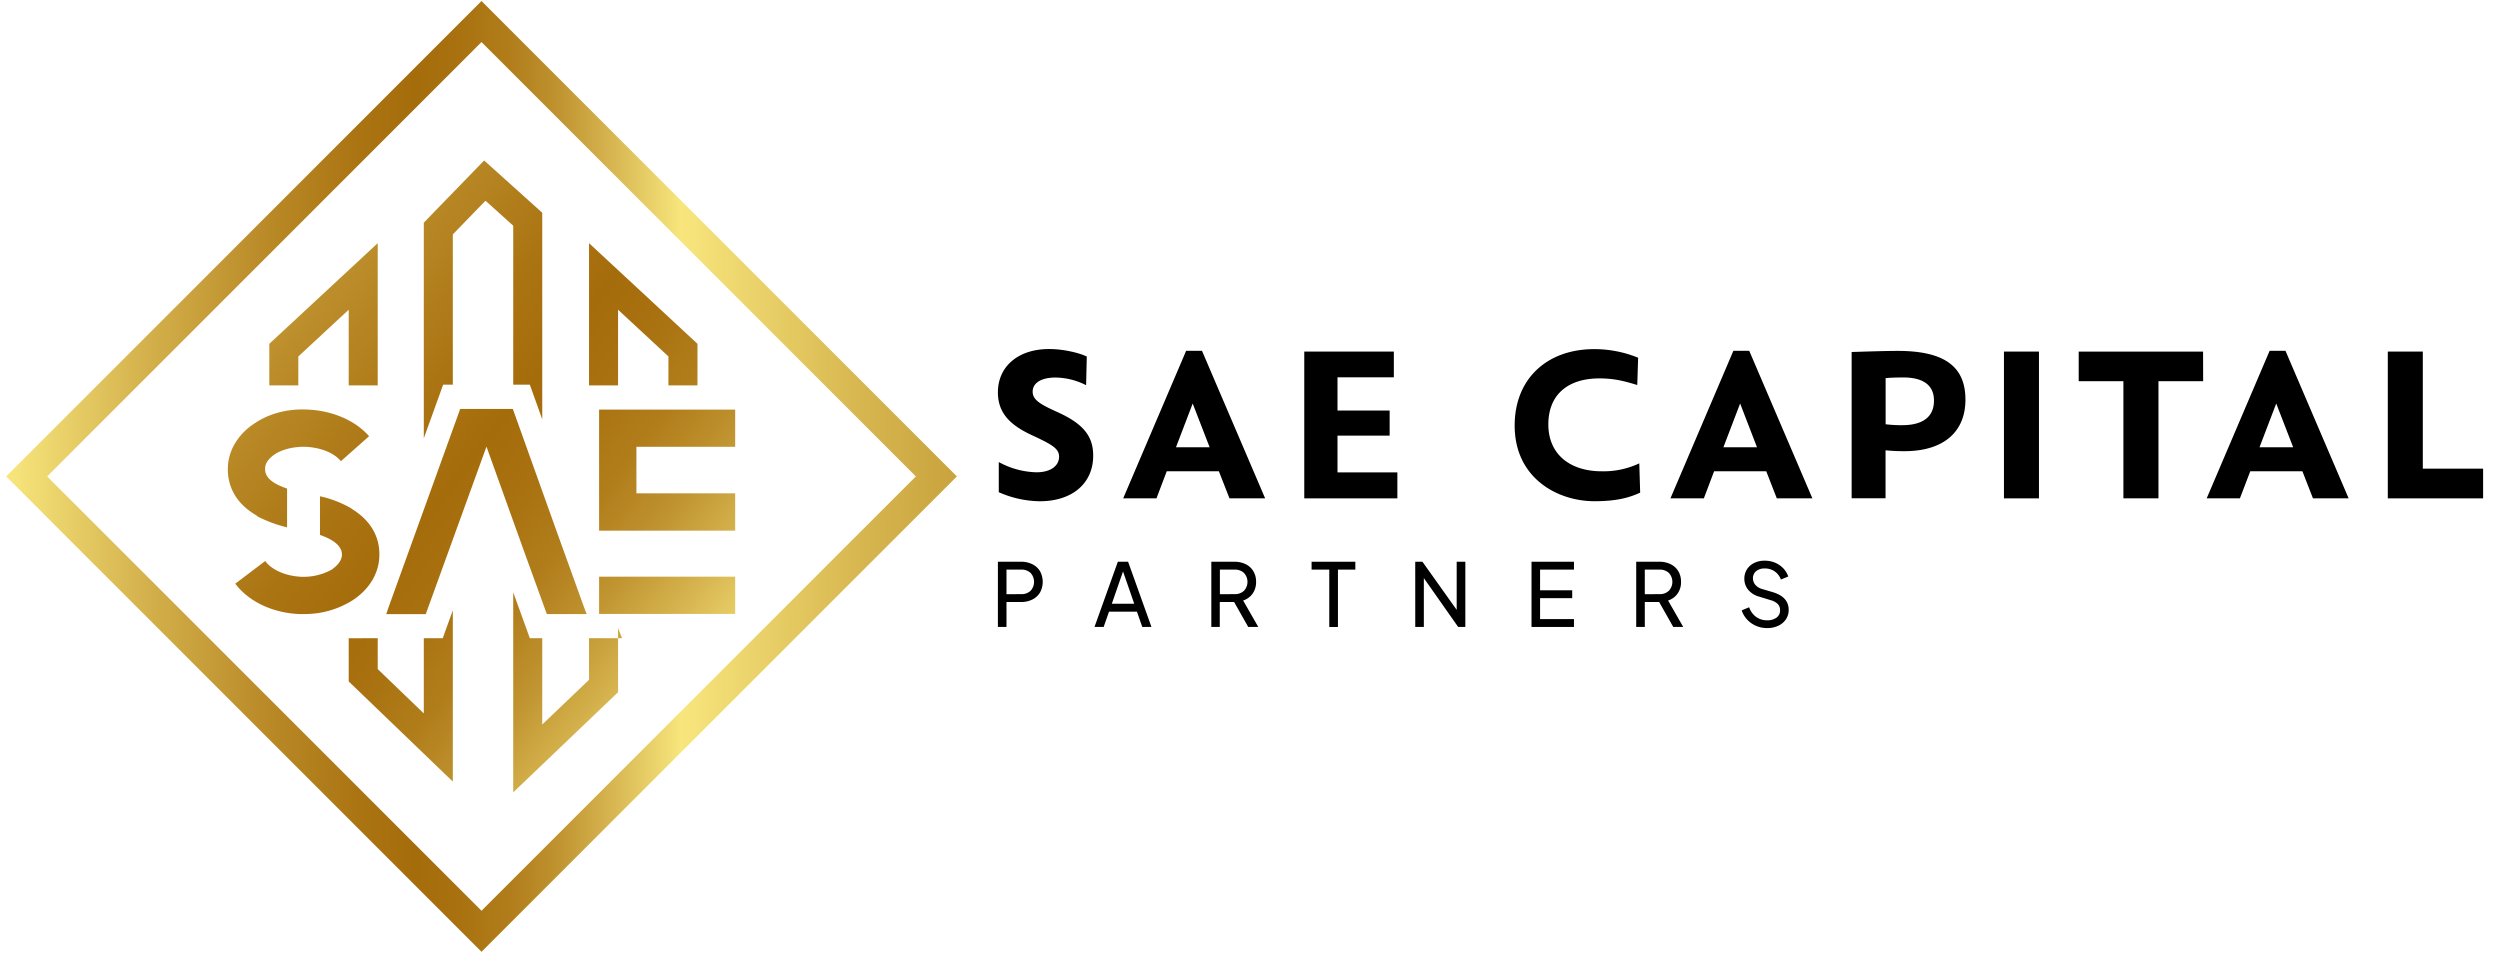 <svg id="Layer_1" data-name="Layer 1" xmlns="http://www.w3.org/2000/svg" xmlns:xlink="http://www.w3.org/1999/xlink" viewBox="0 0 1219.74 470.88"><defs><style>.cls-1{fill:url(#linear-gradient);}.cls-2{fill:url(#linear-gradient-2);}.cls-3{fill:url(#linear-gradient-3);}.cls-4{fill:url(#linear-gradient-4);}.cls-5{fill:url(#linear-gradient-5);}.cls-6{fill:url(#linear-gradient-6);}.cls-7{fill:url(#linear-gradient-7);}.cls-8{fill:url(#linear-gradient-8);}.cls-9{fill:url(#linear-gradient-9);}.cls-10{fill:url(#linear-gradient-10);}</style><linearGradient id="linear-gradient" x1="2.98" y1="232.44" x2="466.86" y2="232.44" gradientUnits="userSpaceOnUse"><stop offset="0" stop-color="#f8e67d"/><stop offset="0.01" stop-color="#f6e37a"/><stop offset="0.15" stop-color="#d3b04b"/><stop offset="0.27" stop-color="#ba8b28"/><stop offset="0.37" stop-color="#ab7413"/><stop offset="0.43" stop-color="#a56c0b"/><stop offset="0.47" stop-color="#a8700f"/><stop offset="0.53" stop-color="#b17d1b"/><stop offset="0.58" stop-color="#bf932f"/><stop offset="0.63" stop-color="#d4b14c"/><stop offset="0.69" stop-color="#eed870"/><stop offset="0.71" stop-color="#f8e67d"/><stop offset="0.9" stop-color="#d7b64f"/><stop offset="1" stop-color="#c9a33d"/></linearGradient><linearGradient id="linear-gradient-2" x1="-36.33" y1="138.32" x2="444.17" y2="514.18" xlink:href="#linear-gradient"/><linearGradient id="linear-gradient-3" x1="57.78" y1="18" x2="538.28" y2="393.87" xlink:href="#linear-gradient"/><linearGradient id="linear-gradient-4" x1="-20.01" y1="117.45" x2="460.49" y2="493.32" xlink:href="#linear-gradient"/><linearGradient id="linear-gradient-5" x1="79.27" y1="-9.46" x2="559.77" y2="366.4" xlink:href="#linear-gradient"/><linearGradient id="linear-gradient-6" x1="30.09" y1="53.41" x2="510.59" y2="429.27" xlink:href="#linear-gradient"/><linearGradient id="linear-gradient-7" x1="9.15" y1="80.17" x2="489.65" y2="456.03" xlink:href="#linear-gradient"/><linearGradient id="linear-gradient-8" x1="-20.36" y1="117.9" x2="460.14" y2="493.76" xlink:href="#linear-gradient"/><linearGradient id="linear-gradient-9" x1="6.74" y1="83.25" x2="487.24" y2="459.11" xlink:href="#linear-gradient"/><linearGradient id="linear-gradient-10" x1="46.96" y1="31.83" x2="527.46" y2="407.7" xlink:href="#linear-gradient"/></defs><path d="M487.3,240.14V225.43a40.18,40.18,0,0,0,18.36,5c7.09,0,11.06-3.23,11.06-7.63,0-3.86-3.22-5.8-12.66-10.2-10.42-4.72-17.19-10.52-17.19-21.15,0-12.57,9.78-21.16,25-21.16,6.66,0,14.29,1.72,18.37,3.65l-.33,14A33.62,33.62,0,0,0,515,184.2c-7.2,0-11.17,2.79-11.17,6.87s3.76,6.23,12.13,10c13.1,5.91,17.4,12.14,17.4,21.27,0,13.31-10,22.22-26.09,22.22A50.77,50.77,0,0,1,487.3,240.14Z"/><path d="M594.69,229.94H569.24l-5,13.21H548l30.71-72h7.73l30.82,72h-17.4Zm-4.51-11.71-8.27-21.36-8.16,21.36Z"/><path d="M681.77,230.48v12.67H636.35V171.53h43.7v12.56H652.56V200.3H678v12.24H652.56v17.94Z"/><path d="M777.88,244.54C760,244.54,739,233.38,739,207.61c0-23,16-37.27,38.76-37.27a56.7,56.7,0,0,1,21.48,4.19l-.43,13.32c-5.69-1.72-10.84-3.23-18.47-3.23-15.14,0-24.91,7.74-24.91,22.45s10.74,22.87,26,22.87a40.94,40.94,0,0,0,18.37-3.87l.43,14.29C795.06,242.72,789.05,244.54,777.88,244.54Z"/><path d="M861.75,229.94H836.3l-5,13.21H815l30.71-72h7.73l30.82,72H866.9Zm-4.51-11.71L849,196.87l-8.16,21.36Z"/><path d="M958.93,195c0,15.78-10.74,25.13-29.75,25.13a89.22,89.22,0,0,1-9.23-.43v23.41H903.41V171.74c6.77-.21,16.65-.54,22.45-.54C949.16,171.2,958.93,179.15,958.93,195Zm-15.35.43c0-6.76-4.3-11.27-15-11.27-3.22,0-6.33.1-8.59.32V207a63.37,63.37,0,0,0,9,.43C939.17,207.17,943.58,202.56,943.58,195.47Z"/><path d="M994.8,171.53v71.62H977.72V171.53Z"/><path d="M1074.91,186h-21.8v57.13H1036V186h-21.81V171.53h60.68Z"/><path d="M1123.34,229.94h-25.45l-5.05,13.21h-16.21l30.71-72h7.73l30.82,72h-17.4Zm-4.51-11.71-8.27-21.36-8.16,21.36Z"/><path d="M1211.5,228.65v14.5H1165V171.53h17.08v57.12Z"/><path class="cls-1" d="M234.92,464.38,3,232.44,234.92.5,466.86,232.44ZM23,232.44,234.92,444.35,446.83,232.44,234.92,20.53Z"/><polygon class="cls-2" points="220.93 297.78 220.93 381.34 170.13 332.47 170.13 311.4 176.89 311.4 176.89 311.38 184.29 311.38 184.29 326.44 206.77 348.07 206.77 311.38 216 311.38 220.93 297.78"/><polygon class="cls-3" points="250.4 110.11 236.87 97.93 220.93 114.36 220.93 187.68 216.21 187.68 206.77 213.84 206.77 108.63 236.21 78.29 264.56 103.8 264.56 204.59 258.5 187.68 250.4 187.68 250.4 110.11"/><polygon class="cls-4" points="301.55 311.38 301.55 337.72 250.4 386.59 250.4 288.98 258.51 311.38 264.56 311.38 264.56 353.48 287.39 331.67 287.39 311.38 301.55 311.38"/><polygon class="cls-5" points="287.39 118.64 340.29 167.74 340.29 188.03 326.13 188.03 326.13 173.92 301.55 151.11 301.55 188.03 287.39 188.03 287.39 118.64"/><polygon class="cls-6" points="184.29 118.64 131.39 167.74 131.39 188.03 145.55 188.03 145.55 173.92 170.13 151.11 170.13 188.03 184.29 188.03 184.29 118.64"/><polygon class="cls-7" points="303.49 311.38 301.55 311.38 301.55 306.4 303.49 311.38"/><path class="cls-8" d="M125.64,251.77c-12.49-7-14.81-17-14.45-24.09.36-8.39,5.35-16.24,13.2-21.24,7.14-4.82,16.42-7.14,25.88-6.6,11.95.53,23.19,5.35,29.8,13L166.33,225c-3.39-4.11-9.82-6.6-17-7-5.71-.18-11.24,1.07-15.16,3.57-1.79,1.25-4.82,3.57-4.82,7-.18,4.1,3,7.14,10.71,9.81V257.3a64.76,64.76,0,0,1-14.81-5.53Zm45.86-3.57c11.78,7.13,13.92,16.77,13.56,23.55-.35,8.39-5.17,16.06-13.2,21.24a43.9,43.9,0,0,1-23.73,6.6H146c-13-.54-24.62-6.07-31.22-14.81l14.63-11.07c3,4.29,10,7.32,17.31,7.68A28.29,28.29,0,0,0,162,277.82c1.61-1.25,4.64-3.57,4.82-7,.18-3.93-3.39-7.32-10.7-9.82V242.13a52.19,52.19,0,0,1,15.52,6.07Z"/><path class="cls-9" d="M286.24,299.59H266.79l-11.24-31-18.2-50.68-29.63,81.73H188.45l1.07-3.21,35-96.9h25.69l22.49,62.81L285,296.38Z"/><path class="cls-10" d="M310.51,218V240.7h48.18v18.2H292.3V199.84h66.39V218Zm48.18,63.35v18.2H292.3v-18.2Z"/><path d="M486.87,274.07h11.24a12.22,12.22,0,0,1,5.55,1.2,9,9,0,0,1,3.74,3.39,10.86,10.86,0,0,1,0,10.45,8.94,8.94,0,0,1-3.74,3.41,12.22,12.22,0,0,1-5.55,1.2h-7.05v12.17h-4.19Zm11.37,15.81a6.35,6.35,0,0,0,4.57-1.63,6.45,6.45,0,0,0,0-8.73,6.42,6.42,0,0,0-4.57-1.61h-7.18v12Z"/><path d="M545.39,274.07h5l11.4,31.82h-4.48l-2.61-7.47H541.08l-2.61,7.47H534Zm8,20.5-5.47-15.76-5.47,15.76Z"/><path d="M591,274.07H602.2a12.27,12.27,0,0,1,5.56,1.2,8.94,8.94,0,0,1,3.73,3.39,9.81,9.81,0,0,1,1.35,5.23,9.57,9.57,0,0,1-1.71,5.75,9.12,9.12,0,0,1-4.61,3.35l7.39,12.9H609l-6.88-12.17h-7v12.17H591Zm11.36,15.81a6.34,6.34,0,0,0,4.55-1.63,6.37,6.37,0,0,0,0-8.73,6.42,6.42,0,0,0-4.55-1.61h-7.18v12Z"/><path d="M648.55,277.91h-8.63v-3.84h21.35v3.84h-8.49v28h-4.23Z"/><path d="M690.49,274.07H694l16.71,23.49V274.07h4.22v31.82h-3.5l-16.74-23.83v23.83h-4.19Z"/><path d="M747.22,274.07h20.71v3.84H751.4V288h15.68v3.84H751.4v10.21h16.53v3.84H747.22Z"/><path d="M798.3,274.07h11.24a12.25,12.25,0,0,1,5.55,1.2,9,9,0,0,1,3.74,3.39,9.9,9.9,0,0,1,1.34,5.23,9.57,9.57,0,0,1-1.71,5.75,9,9,0,0,1-4.61,3.35l7.39,12.9h-4.87l-6.88-12.17h-7v12.17H798.3Zm11.36,15.81a6.34,6.34,0,0,0,4.55-1.63,6.37,6.37,0,0,0,0-8.73,6.42,6.42,0,0,0-4.55-1.61h-7.17v12Z"/><path d="M856.57,305.25a12.77,12.77,0,0,1-4.27-3.1,11.81,11.81,0,0,1-2.53-4.37l3.64-1.5a9.59,9.59,0,0,0,3.41,4.72,9,9,0,0,0,5.38,1.64,7.36,7.36,0,0,0,4.55-1.3,4.15,4.15,0,0,0,1.73-3.52,4.26,4.26,0,0,0-1.15-3.16,7.69,7.69,0,0,0-3.29-1.8l-5.85-1.79a10.5,10.5,0,0,1-5.3-3.38,8.26,8.26,0,0,1-1.83-5.29,8.44,8.44,0,0,1,1.25-4.59,8.72,8.72,0,0,1,3.51-3.12,11.09,11.09,0,0,1,5.1-1.13,12.79,12.79,0,0,1,5.19,1,12.08,12.08,0,0,1,4,2.78,10.79,10.79,0,0,1,2.37,3.93l-3.59,1.49a8.23,8.23,0,0,0-3.06-4,8.38,8.38,0,0,0-4.84-1.41,6.32,6.32,0,0,0-4.15,1.3,4.33,4.33,0,0,0-1.58,3.52,4.85,4.85,0,0,0,1.11,3.1,6.81,6.81,0,0,0,3.38,2.11l5.34,1.58q7.6,2.35,7.6,8.59a8,8,0,0,1-1.35,4.61,9,9,0,0,1-3.71,3.14,12.52,12.52,0,0,1-5.49,1.13A13.16,13.16,0,0,1,856.57,305.25Z"/></svg>